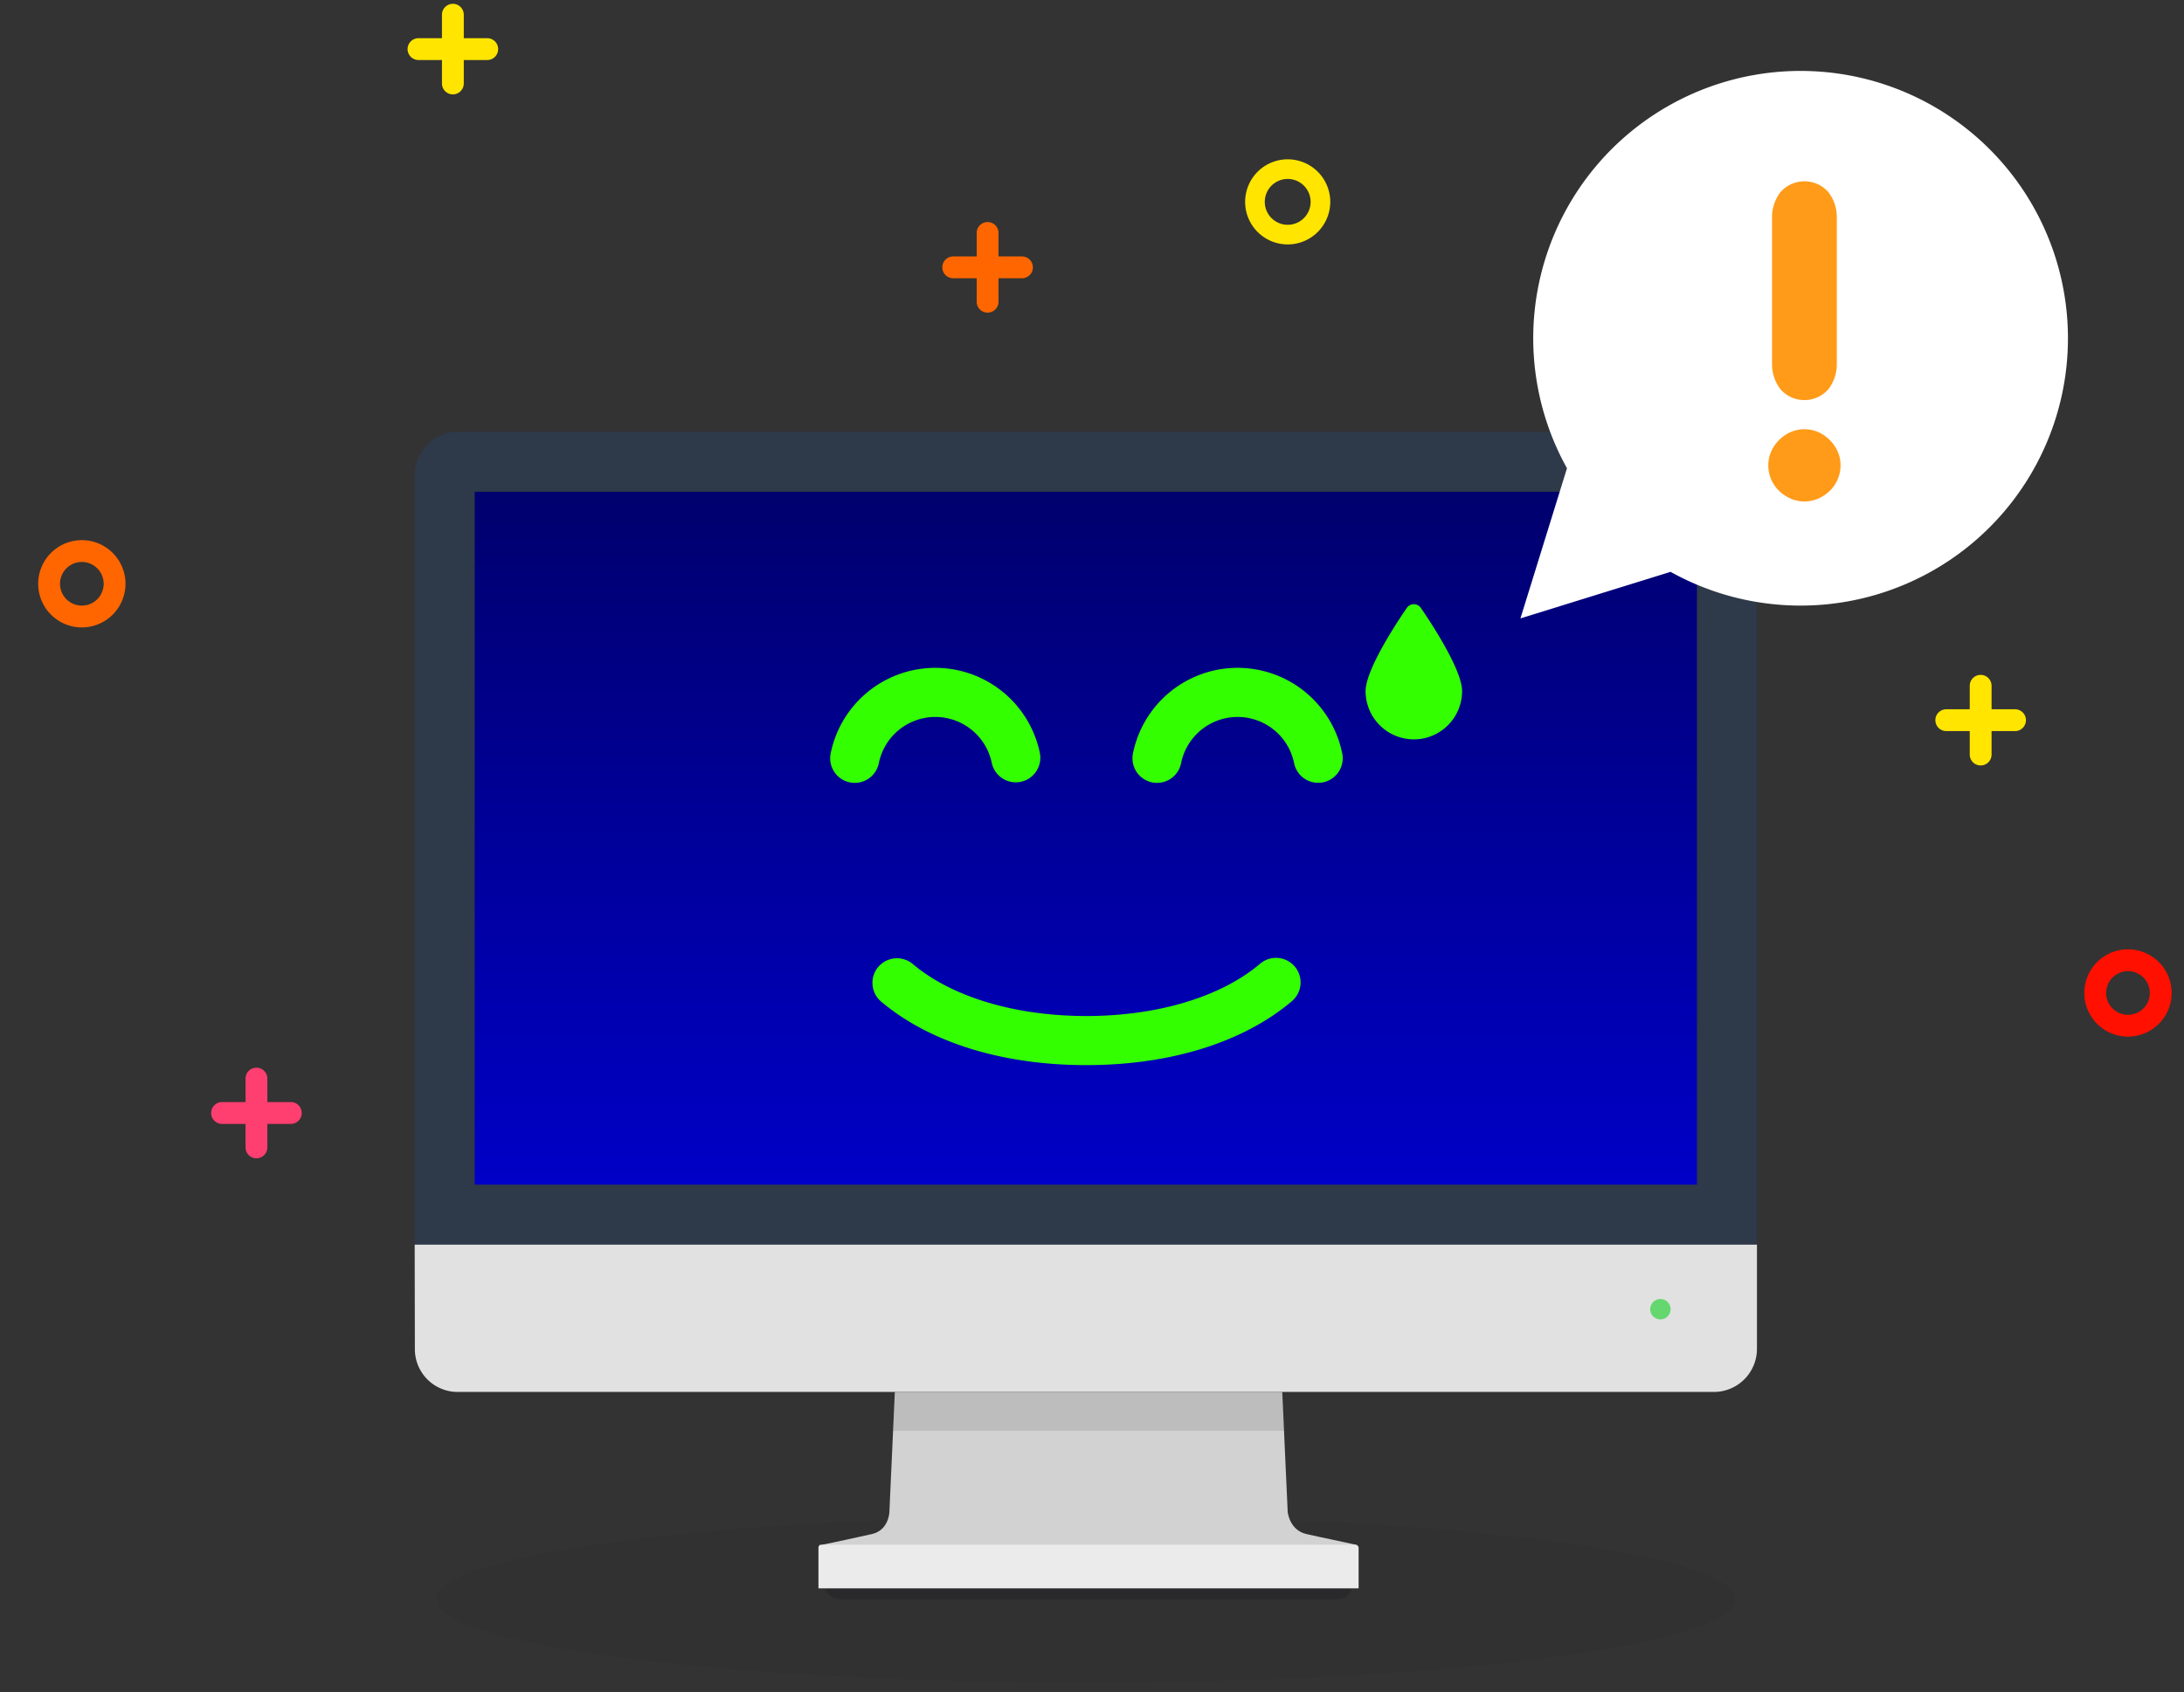 <svg xmlns="http://www.w3.org/2000/svg" xmlns:xlink="http://www.w3.org/1999/xlink" width="502" height="389" viewBox="0 0 502 389">
  <rect x="0" y="0" width="502" height="389" fill="#333333" stroke="none"/>
  <defs>
    <linearGradient id="linear-gradient" x1="0.5" y1="-0.082" x2="0.5" y2="1.627" gradientUnits="objectBoundingBox">
      <stop offset="0" stop-color="#006"/>
      <stop offset="1" stop-color="blue"/>
    </linearGradient>
  </defs>
  <g id="illus_error-500" transform="translate(0 0.001)">
    <g id="_zone" transform="translate(0 -0.001)">
      <rect id="Rectangle_155" data-name="Rectangle 155" width="502" height="389" transform="translate(0 0)" fill="none"/>
    </g>
    <g id="Motifs_ArP" data-name="Motifs ArP" transform="translate(8.779 0.878)">
      <path id="Tracé_537" data-name="Tracé 537" d="M93.011,8.6H87.618V3.208a2.508,2.508,0,0,0-5.017,0V8.6H77.208a2.508,2.508,0,1,0,0,5.017H82.6v5.393a2.508,2.508,0,0,0,5.017,0V13.619h5.393a2.508,2.508,0,1,0,0-5.017Z" transform="translate(10.207 -0.7)" fill="#ffe500"/>
      <path id="Tracé_538" data-name="Tracé 538" d="M191.011,48.6h-5.393V43.208a2.508,2.508,0,1,0-5.017,0V48.6h-5.393a2.508,2.508,0,0,0,0,5.017H180.6v5.393a2.508,2.508,0,0,0,5.017,0V53.619h5.393a2.508,2.508,0,0,0,0-5.017Z" transform="translate(35.116 9.467)" fill="#f60"/>
      <path id="Tracé_539" data-name="Tracé 539" d="M57.011,203.6H51.618v-5.394a2.508,2.508,0,0,0-5.017,0V203.6H41.208a2.508,2.508,0,1,0,0,5.017H46.6v5.393a2.508,2.508,0,1,0,5.017,0v-5.392h5.393a2.508,2.508,0,1,0,0-5.017Z" transform="translate(1.057 48.863)" fill="#ff3f70"/>
      <path id="Tracé_540" data-name="Tracé 540" d="M373.011,131.6h-5.393v-5.394a2.508,2.508,0,1,0-5.017,0V131.6h-5.393a2.508,2.508,0,0,0,0,5.017H362.6v5.393a2.508,2.508,0,1,0,5.017,0v-5.392h5.393a2.508,2.508,0,1,0,0-5.017Z" transform="translate(81.374 30.563)" fill="#ffe500"/>
      <path id="Tracé_541" data-name="Tracé 541" d="M237.984,48.765a9.783,9.783,0,1,1,9.781-9.783A9.794,9.794,0,0,1,237.984,48.765Zm0-15.05a5.268,5.268,0,1,0,5.266,5.268A5.274,5.274,0,0,0,237.984,33.715Z" transform="translate(49.222 6.544)" fill="#ffe500"/>
      <path id="Tracé_542" data-name="Tracé 542" d="M392.035,194.068a10.035,10.035,0,1,1,10.032-10.035A10.046,10.046,0,0,1,392.035,194.068Zm0-15.053a5.018,5.018,0,1,0,5.015,5.018A5.024,5.024,0,0,0,392.035,179.016Z" transform="translate(88.313 43.347)" fill="#ff1000"/>
      <path id="Tracé_543" data-name="Tracé 543" d="M17.035,119.067a10.033,10.033,0,1,1,10.032-10.033A10.045,10.045,0,0,1,17.035,119.067Zm0-15.05a5.017,5.017,0,1,0,5.015,5.017A5.023,5.023,0,0,0,17.035,104.017Z" transform="translate(-7 24.285)" fill="#f60"/>
    </g>
    <g id="Ombrage" transform="translate(100.333 348.467)">
      <path id="Tracé_544" data-name="Tracé 544" d="M378.492,297.013c0,10.585-66.82,19.164-149.246,19.164S80,307.6,80,297.013s66.818-19.166,149.246-19.166S378.492,286.429,378.492,297.013Z" transform="translate(-80 -277.847)" opacity="0.04"/>
    </g>
    <g id="Ecran" transform="translate(95.316 99.24)">
      <path id="Tracé_501" data-name="Tracé 501" d="M154.675,292H268.8c1.84,0,3.332-.008,3.332.389v.149a3.909,3.909,0,0,1-3.332,1.97H154.675a3.906,3.906,0,0,1-3.331-1.97v-.149C151.344,291.992,152.835,292,154.675,292Z" transform="translate(-56.85 -26.116)" fill="#1a171b" fill-rule="evenodd" opacity="0.3" style="mix-blend-mode: multiply;isolation: isolate"/>
      <g id="Groupe_808" data-name="Groupe 808" transform="translate(0)">
        <path id="Tracé_502" data-name="Tracé 502" d="M384.525,266.871V90.033A9.907,9.907,0,0,0,374.492,80H86.149A10,10,0,0,0,76,90.033V266.871Z" transform="translate(-76 -80)" fill="#2e3949"/>
        <path id="Tracé_503" data-name="Tracé 503" d="M273.036,291.031c-2.178-.5-7.865-1.65-10.973-2.368-3.905-.9-4.293-5.072-4.293-5.072L256.516,256H167.47l-1.254,27.592s-.1,4.171-4,5.072c-3.26.754-9.344,2.028-11.266,2.428-.6.182-.6.633-.6.633v9.049H273.927V291.8S273.927,291.236,273.036,291.031Z" transform="translate(-57.103 -35.266)" fill="#d2d2d2"/>
        <path id="Tracé_504" data-name="Tracé 504" d="M76,229l.045,23.869a9.834,9.834,0,0,0,9.988,9.993H374.492a9.906,9.906,0,0,0,10.033-10.033V229Z" transform="translate(-76 -42.129)" fill="#e1e1e1"/>
        <path id="Tracé_505" data-name="Tracé 505" d="M253.534,264.94l-.406-8.94H164.082l-.407,8.937Z" transform="translate(-53.716 -35.266)" opacity="0.1"/>
        <path id="Tracé_506" data-name="Tracé 506" d="M150,294.033v-9.45a.7.7,0,0,1,.474-.583H273.6c.554.247.559.656.559.656v9.377Z" transform="translate(-57.192 -28.15)" fill="#ebebeb"/>
      </g>
      <rect id="Rectangle_152" data-name="Rectangle 152" width="280.934" height="159.279" transform="translate(13.796 13.796)" fill="url(#linear-gradient)"/>
      <path id="Tracé_507" data-name="Tracé 507" d="M307.124,241.308a2.343,2.343,0,1,1-2.343-2.344A2.342,2.342,0,0,1,307.124,241.308Z" transform="translate(-18.447 -39.596)" fill="#31d340" opacity="0.7"/>
    </g>
    <g id="Smiley" transform="translate(190.821 138.883)">
      <path id="Tracé_508" data-name="Tracé 508" d="M157.8,149.724a5.65,5.65,0,0,1-5.54-6.755,24.539,24.539,0,0,1,48.09-.094,5.644,5.644,0,0,1-11.058,2.264,13.251,13.251,0,0,0-25.964.051A5.647,5.647,0,0,1,157.8,149.724Z" transform="translate(-152.15 -108.643)" fill="#3f0"/>
      <path id="Tracé_509" data-name="Tracé 509" d="M213.2,149.724a5.651,5.651,0,0,1-5.54-6.755,24.538,24.538,0,0,1,48.089-.094,5.644,5.644,0,1,1-11.058,2.264,13.251,13.251,0,0,0-25.964.05A5.643,5.643,0,0,1,213.2,149.724Z" transform="translate(-138.07 -108.643)" fill="#3f0"/>
      <path id="Tracé_510" data-name="Tracé 510" d="M209.055,201.085c-19.26,0-36.026-5.2-47.209-14.655a5.645,5.645,0,0,1,7.287-8.622c9.016,7.619,23.567,11.99,39.923,11.99s30.911-4.372,39.928-11.994a5.644,5.644,0,1,1,7.287,8.62C245.086,195.878,228.318,201.085,209.055,201.085Z" transform="translate(-150.194 -95.124)" fill="#3f0"/>
      <g id="Groupe_809" data-name="Groupe 809" transform="translate(123.064)">
        <path id="Tracé_511" data-name="Tracé 511" d="M270.194,131.225a9.21,9.21,0,1,1-18.42,0c0-4.856,9.209-18.155,9.209-18.155S270.194,126.369,270.194,131.225Z" transform="translate(-249.893 -111.238)" fill="#3f0"/>
        <path id="Tracé_512" data-name="Tracé 512" d="M261.365,142.688A11.1,11.1,0,0,1,250.274,131.6c0-5.182,7.95-16.924,9.544-19.226a1.952,1.952,0,0,1,3.093,0c1.594,2.3,9.545,14.044,9.545,19.226A11.1,11.1,0,0,1,261.365,142.688Zm0-25.871c-3.309,5.072-7.328,12.109-7.328,14.779a7.329,7.329,0,1,0,14.657,0C268.694,128.924,264.674,121.888,261.365,116.817Z" transform="translate(-250.274 -111.609)" fill="#3f0"/>
      </g>
    </g>
    <g id="Bulle" transform="translate(349.481 16.304)">
      <path id="Tracé_560" data-name="Tracé 560" d="M343.05,13a61.452,61.452,0,0,0-53.7,91.338l-10.7,34.511,34.511-10.7A61.453,61.453,0,1,0,343.05,13Z" transform="translate(-278.655 -13)" fill="#fff"/>
      <g id="Groupe_815" data-name="Groupe 815" transform="translate(56.97 25.368)">
        <path id="Tracé_561" data-name="Tracé 561" d="M324.08,98.525a7.657,7.657,0,0,1,.669-3.2,8.854,8.854,0,0,1,4.437-4.437,7.979,7.979,0,0,1,6.394,0,8.852,8.852,0,0,1,4.437,4.437,7.7,7.7,0,0,1,.668,3.2,8.161,8.161,0,0,1-2.481,5.869,9.321,9.321,0,0,1-2.625,1.765,7.979,7.979,0,0,1-6.394,0,9.263,9.263,0,0,1-2.625-1.765,8.161,8.161,0,0,1-2.481-5.869Zm15.746-23.4a9.459,9.459,0,0,1-1.909,5.867,7.318,7.318,0,0,1-11.071,0,9.458,9.458,0,0,1-1.909-5.867v-33.5a9.475,9.475,0,0,1,1.909-5.869,7.326,7.326,0,0,1,11.071,0,9.476,9.476,0,0,1,1.909,5.869Z" transform="translate(-324.08 -33.227)" fill="#ff9b19"/>
      </g>
    </g>
  </g>
</svg>
